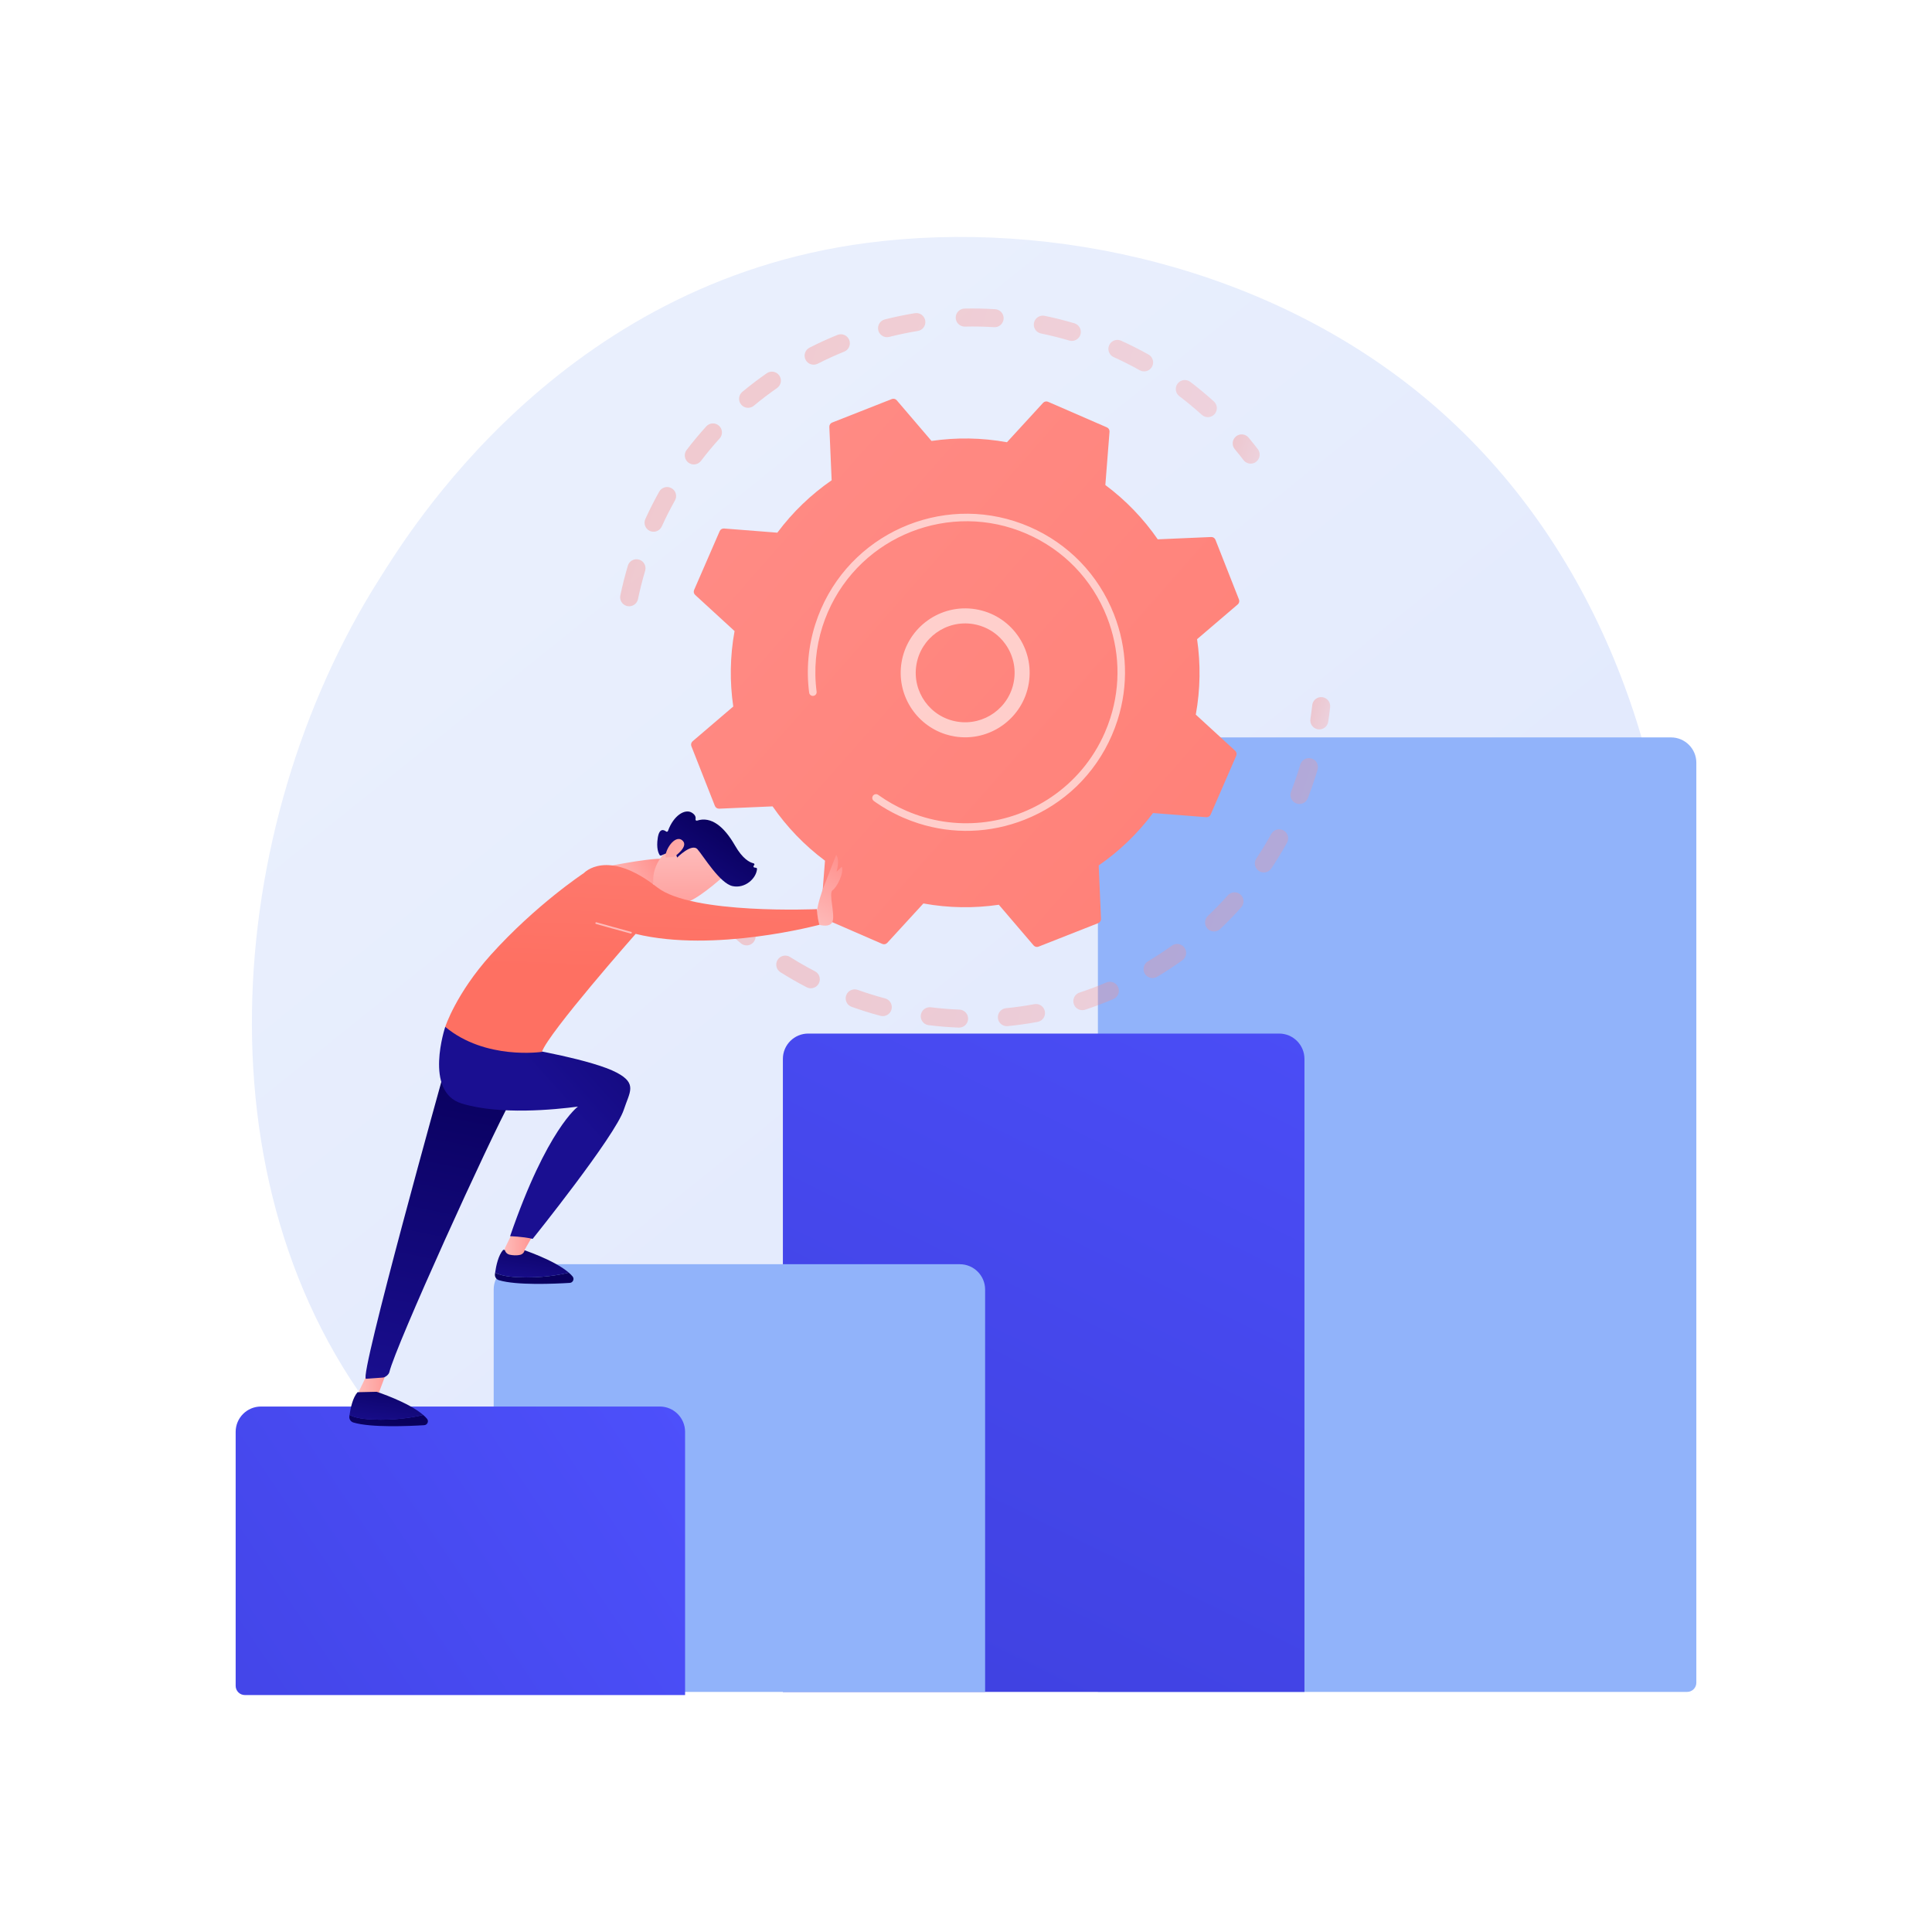 <svg xmlns="http://www.w3.org/2000/svg" xmlns:xlink="http://www.w3.org/1999/xlink" x="0px" y="0px" viewBox="0 0 3710 3710" style="enable-background:new 0 0 3710 3710;" xml:space="preserve"><g id="Background">	<g>		<g>			<rect style="fill:#FFFFFF;" width="3710" height="3710"></rect>		</g>	</g></g><g id="Illustration">	<g>		<linearGradient id="SVGID_1_" gradientUnits="userSpaceOnUse" x1="3574.476" y1="4013.947" x2="1129.352" y2="977.256">			<stop offset="0" style="stop-color:#DAE3FE"></stop>			<stop offset="1" style="stop-color:#E9EFFD"></stop>		</linearGradient>		<path style="fill:url(#SVGID_1_);" d="M2901.807,2816.385c-56.163,59.127-109.305,97.257-151.291,127.382   c-493.537,354.118-1077.522,250.895-1201.636,225.686c-183.276-37.224-537.546-109.178-793.676-410.383   C367.7,2303.375,428.04,1585.437,728.615,1111.517c54.98-86.688,345.399-567.827,935.674-644.987   c357.228-46.696,773.642,47.484,1075.197,300.128C3372.476,1296.978,3327.414,2368.32,2901.807,2816.385z"></path>		<path style="fill:#91B3FA;" d="M3239.777,3248.952h-1131.49V1464.699c0-26.874,21.785-48.659,48.659-48.659h1051.861   c26.874,0,48.659,21.785,48.659,48.659v1766.564C3257.466,3241.032,3249.546,3248.952,3239.777,3248.952z"></path>					<linearGradient id="SVGID_00000128442892188451553380000005536854308723149202_" gradientUnits="userSpaceOnUse" x1="2650.924" y1="1322.053" x2="1749.049" y2="3153.547">			<stop offset="0" style="stop-color:#4F52FF"></stop>			<stop offset="1" style="stop-color:#4042E2"></stop>		</linearGradient>		<path style="fill:url(#SVGID_00000128442892188451553380000005536854308723149202_);" d="M2504.926,3248.952H1503.369V2033.409   c0-26.874,21.785-48.659,48.659-48.659h904.239c26.874,0,48.659,21.785,48.659,48.659V3248.952z"></path>		<path style="fill:#91B3FA;" d="M1891.701,3248.952H965.702c-9.769,0-17.688-7.919-17.688-17.688v-754.93   c0-26.874,21.785-48.659,48.659-48.659h846.37c26.874,0,48.659,21.785,48.659,48.659V3248.952z"></path>					<linearGradient id="SVGID_00000008855965462715972610000011208086362277222285_" gradientUnits="userSpaceOnUse" x1="1489.284" y1="2581.472" x2="163.581" y2="3474.879">			<stop offset="0" style="stop-color:#4F52FF"></stop>			<stop offset="1" style="stop-color:#4042E2"></stop>		</linearGradient>		<path style="fill:url(#SVGID_00000008855965462715972610000011208086362277222285_);" d="M1315.554,3255H470.223   c-9.769,0-17.688-7.919-17.688-17.688v-487.719c0-26.874,21.785-48.659,48.659-48.659h765.701   c26.874,0,48.659,21.785,48.659,48.659V3255z"></path>		<g>			<g style="opacity:0.3;">									<linearGradient id="SVGID_00000019669333229278067740000015864309083317986736_" gradientUnits="userSpaceOnUse" x1="1226.01" y1="-21.428" x2="2212.137" y2="-21.428" gradientTransform="matrix(0.953 0.304 -0.304 0.953 127.12 433.547)">					<stop offset="0" style="stop-color:#FE7062"></stop>					<stop offset="1" style="stop-color:#FF928E"></stop>				</linearGradient>				<path style="fill:url(#SVGID_00000019669333229278067740000015864309083317986736_);" d="M1202.89,1163.391     c-8.324-2.659-13.465-11.234-11.646-19.977c3.971-19.121,8.835-38.354,14.45-57.162c2.733-9.151,12.364-14.356,21.512-11.624     c0.109,0.035,0.215,0.069,0.322,0.103c8.948,2.859,13.999,12.37,11.299,21.411c-5.337,17.869-9.954,36.139-13.729,54.302     c-1.94,9.348-11.095,15.356-20.446,13.411C1204.05,1163.733,1203.463,1163.574,1202.89,1163.391z M1249.787,1020.261     c-0.644-0.206-1.284-0.452-1.916-0.739c-8.691-3.953-12.533-14.206-8.58-22.897c8.124-17.851,17.091-35.532,26.653-52.547     c4.677-8.325,15.172-11.274,23.543-6.608c8.324,4.68,11.276,15.222,6.602,23.541c-9.088,16.175-17.605,32.971-25.323,49.939     C1267.099,1019.008,1258.017,1022.891,1249.787,1020.261z M1327.031,891.017c-1.833-0.586-3.6-1.491-5.219-2.724     c-7.589-5.792-9.055-16.64-3.265-24.233c11.864-15.565,24.557-30.808,37.724-45.303c6.426-7.065,17.355-7.579,24.423-1.174     c7.066,6.419,7.592,17.356,1.173,24.422c-12.504,13.765-24.553,28.235-35.823,43.018     C1341.489,890.999,1333.799,893.179,1327.031,891.017z M1431.259,782.268c-3.03-0.968-5.828-2.784-8.013-5.41     c-6.106-7.339-5.104-18.242,2.234-24.347c15.061-12.523,30.841-24.546,46.903-35.735c7.833-5.445,18.604-3.521,24.069,4.308     c5.456,7.833,3.526,18.609-4.308,24.068c-15.255,10.624-30.246,22.042-44.552,33.947     C1442.877,783.016,1436.698,784.006,1431.259,782.268z M1557.117,699.494c-4.25-1.358-7.973-4.348-10.151-8.638     c-4.327-8.514-0.931-18.922,7.581-23.243c17.417-8.848,35.463-17.078,53.627-24.448c8.845-3.598,18.931,0.66,22.522,9.513     c3.589,8.846-0.67,18.928-9.518,22.524c-17.267,7.004-34.417,14.825-50.97,23.234     C1565.986,700.582,1561.298,700.829,1557.117,699.494z M1698.142,646.626c-5.504-1.758-10.002-6.23-11.519-12.244     c-2.334-9.26,3.277-18.655,12.534-20.994c18.973-4.785,38.393-8.819,57.711-11.977c9.428-1.54,18.312,4.85,19.852,14.276     c1.542,9.418-4.849,18.308-14.271,19.85c-18.358,3.004-36.804,6.831-54.833,11.379     C1704.37,647.736,1701.111,647.574,1698.142,646.626z M2314.142,800.21c-2.281-0.729-4.441-1.943-6.33-3.653     c-13.769-12.467-28.27-24.5-43.097-35.76c-7.602-5.775-9.086-16.621-3.312-24.22c5.772-7.606,16.618-9.09,24.224-3.314     c15.616,11.859,30.89,24.53,45.392,37.656c7.08,6.409,7.621,17.344,1.213,24.421     C2327.534,800.533,2320.402,802.21,2314.142,800.21z M1847.28,626.339c-6.832-2.183-11.848-8.507-12.021-16.077     c-0.218-9.549,7.344-17.462,16.889-17.681c19.565-0.449,39.388-0.05,58.919,1.184c9.524,0.646,16.77,8.81,16.167,18.344     c-0.602,9.528-8.816,16.765-18.348,16.166c-18.547-1.175-37.37-1.552-55.949-1.128     C1850.964,627.19,1849.058,626.907,1847.28,626.339z M2191.808,712.366c-1.087-0.347-2.157-0.802-3.192-1.381     c-16.221-9.074-33.051-17.563-50.016-25.244c-8.698-3.942-12.558-14.186-8.621-22.882c3.941-8.695,14.192-12.601,22.882-8.62     c17.849,8.084,35.559,17.018,52.63,26.561c8.334,4.662,11.313,15.198,6.652,23.529     C2208.064,711.625,2199.476,714.815,2191.808,712.366z M1997.21,639.875c-8.311-2.655-13.452-11.21-11.654-19.944     c1.925-9.354,11.065-15.373,20.42-13.455c19.148,3.941,38.385,8.761,57.17,14.337c0.117,0.03,0.237,0.068,0.353,0.105     c8.935,2.855,13.986,12.345,11.308,21.38c-2.716,9.157-12.335,14.378-21.491,11.66c-17.846-5.29-36.118-9.866-54.312-13.608     C1998.395,640.218,1997.793,640.061,1997.21,639.875z"></path>									<linearGradient id="SVGID_00000018203754217327556560000003026144827738111134_" gradientUnits="userSpaceOnUse" x1="2260.073" y1="-281.145" x2="2317.665" y2="-281.145" gradientTransform="matrix(0.953 0.304 -0.304 0.953 127.12 433.547)">					<stop offset="0" style="stop-color:#FE7062"></stop>					<stop offset="1" style="stop-color:#FF928E"></stop>				</linearGradient>				<path style="fill:url(#SVGID_00000018203754217327556560000003026144827738111134_);" d="M2396.401,889.495     c-3.242-1.036-6.216-3.035-8.445-5.944c-5.421-7.077-11.083-14.154-16.82-21.049c-6.111-7.333-5.119-18.239,2.217-24.347     c7.334-6.115,18.246-5.131,24.349,2.221c6.04,7.247,11.991,14.692,17.698,22.138c5.807,7.577,4.374,18.434-3.202,24.237     C2407.525,890.334,2401.611,891.159,2396.401,889.495z"></path>			</g>			<g style="opacity:0.3;">									<linearGradient id="SVGID_00000026878237387781150230000010309403000086778551_" gradientUnits="userSpaceOnUse" x1="2558.995" y1="158.939" x2="2598.515" y2="158.939" gradientTransform="matrix(0.953 0.304 -0.304 0.953 127.12 433.547)">					<stop offset="0" style="stop-color:#FE7062"></stop>					<stop offset="1" style="stop-color:#FF928E"></stop>				</linearGradient>				<path style="fill:url(#SVGID_00000026878237387781150230000010309403000086778551_);" d="M2528.207,1399.843     c-7.948-2.539-13.103-10.538-11.815-19.053c1.337-8.811,2.511-17.801,3.486-26.713c1.041-9.494,9.578-16.345,19.068-15.305     c9.531,1.046,16.344,9.582,15.304,19.069c-1.03,9.383-2.264,18.85-3.669,28.129c-1.431,9.44-10.244,15.933-19.685,14.505     C2529.971,1400.335,2529.072,1400.119,2528.207,1399.843z"></path>									<linearGradient id="SVGID_00000025421680168237525060000007675893255084285570_" gradientUnits="userSpaceOnUse" x1="1591.226" y1="608.463" x2="2606.959" y2="608.463" gradientTransform="matrix(0.953 0.304 -0.304 0.953 127.12 433.547)">					<stop offset="0" style="stop-color:#FE7062"></stop>					<stop offset="1" style="stop-color:#FF928E"></stop>				</linearGradient>				<path style="fill:url(#SVGID_00000025421680168237525060000007675893255084285570_);" d="M1658.111,1941.107     c-7.578-2.421-15.143-4.98-22.694-7.676c-8.991-3.213-13.68-13.104-10.47-22.097c3.21-8.992,13.157-13.698,22.095-10.474     c17.427,6.22,35.067,11.72,52.633,16.397c9.231,2.474,14.716,11.925,12.261,21.152c-2.457,9.233-11.931,14.721-21.157,12.263     C1679.913,1947.781,1668.922,1944.561,1658.111,1941.107z M1551.751,1896.941c-0.92-0.294-1.831-0.671-2.719-1.131     c-17.124-8.88-34.061-18.588-50.339-28.85c-8.076-5.09-10.497-15.767-5.408-23.84c5.094-8.078,15.795-10.515,23.846-5.405     c15.461,9.746,31.552,18.963,47.823,27.408c8.475,4.395,11.781,14.83,7.387,23.302     C1568.403,1896.014,1559.628,1899.457,1551.751,1896.941z M1780.109,1967.924c-7.765-2.481-12.915-10.202-11.879-18.584     c1.175-9.48,9.807-16.208,19.284-15.038c18.126,2.247,36.595,3.744,54.903,4.446c9.541,0.382,16.979,8.402,16.612,17.941     c-0.37,9.545-8.403,16.981-17.945,16.613c-19.277-0.742-38.731-2.321-57.82-4.683     C1782.174,1968.484,1781.119,1968.246,1780.109,1967.924z M1428.47,1814.6c-2.091-0.668-4.084-1.752-5.866-3.25     c-14.74-12.415-29.127-25.611-42.76-39.218c-6.756-6.745-6.766-17.688-0.021-24.444c6.748-6.763,17.688-6.777,24.449-0.023     c12.945,12.919,26.605,25.45,40.605,37.24c7.305,6.147,8.236,17.058,2.086,24.359     C1442.315,1814.783,1434.945,1816.668,1428.47,1814.6z M1928.223,1969.727c-6.369-2.035-11.247-7.691-11.949-14.771     c-0.942-9.503,5.999-17.969,15.502-18.911c18.166-1.796,36.513-4.4,54.533-7.732c9.389-1.737,18.41,4.464,20.145,13.859     c1.734,9.387-4.468,18.402-13.856,20.138c-18.97,3.511-38.286,6.251-57.415,8.145     C1932.763,1970.695,1930.404,1970.423,1928.223,1969.727z M2073.15,1938.985c-5.091-1.627-9.36-5.585-11.167-11.047     c-2.994-9.067,1.926-18.846,10.994-21.84c17.387-5.747,34.735-12.292,51.559-19.452c8.781-3.752,18.933,0.334,22.68,9.132     c3.74,8.788-0.35,18.938-9.136,22.682c-17.707,7.536-35.961,14.424-54.259,20.467     C2080.222,1940.117,2076.509,1940.058,2073.15,1938.985z M2207.928,1877.379c-3.873-1.237-7.324-3.836-9.574-7.602     c-4.898-8.194-2.222-18.81,5.975-23.706c15.736-9.4,31.243-19.561,46.096-30.214c7.757-5.561,18.553-3.793,24.124,3.978     c5.561,7.761,3.784,18.557-3.978,24.125c-15.632,11.205-31.954,21.907-48.509,31.797     C2217.63,1878.401,2212.489,1878.836,2207.928,1877.379z M2326.053,1787.852c-2.683-0.857-5.191-2.382-7.268-4.569     c-6.571-6.927-6.281-17.866,0.646-24.437c13.293-12.605,26.192-25.918,38.346-39.574c6.348-7.132,17.287-7.763,24.407-1.426     c7.135,6.349,7.77,17.278,1.422,24.41c-12.802,14.385-26.388,28.407-40.379,41.676     C2338.485,1788.428,2331.865,1789.709,2326.053,1787.852z M2421.68,1674.534c-1.509-0.482-2.975-1.184-4.357-2.108     c-7.936-5.307-10.066-16.047-4.756-23.979c10.158-15.188,19.803-31.007,28.666-47.034c4.623-8.356,15.165-11.362,23.496-6.758     c8.356,4.62,11.383,15.143,6.76,23.5c-9.331,16.869-19.484,33.527-30.182,49.513     C2436.923,1674.221,2428.833,1676.819,2421.68,1674.534z M2490.03,1543.064c-0.338-0.108-0.674-0.23-1.009-0.358     c-8.9-3.453-13.317-13.471-9.862-22.37c4.876-12.565,9.421-25.427,13.515-38.242c1.482-4.638,2.907-9.287,4.281-13.932     c2.709-9.159,12.328-14.388,21.482-11.676c9.324,2.561,14.383,12.323,11.678,21.476c-1.446,4.891-2.945,9.772-4.504,14.654     c-4.306,13.477-9.091,27.014-14.219,40.228C2508.069,1541.411,2498.666,1545.823,2490.03,1543.064z"></path>									<linearGradient id="SVGID_00000075142243509350171090000005071937225909219988_" gradientUnits="userSpaceOnUse" x1="1489.982" y1="822.54" x2="1546.839" y2="822.54" gradientTransform="matrix(0.953 0.304 -0.304 0.953 127.12 433.547)">					<stop offset="0" style="stop-color:#FE7062"></stop>					<stop offset="1" style="stop-color:#FF928E"></stop>				</linearGradient>				<path style="fill:url(#SVGID_00000075142243509350171090000005071937225909219988_);" d="M1326.106,1706.797     c-3.275-1.046-6.267-3.072-8.501-6.013c-5.657-7.458-11.263-15.175-16.662-22.94c-5.454-7.84-3.519-18.614,4.32-24.064     c7.841-5.449,18.609-3.527,24.065,4.32c5.13,7.375,10.456,14.705,15.825,21.787c5.771,7.601,4.284,18.447-3.323,24.219     C1337.165,1707.643,1331.285,1708.451,1326.106,1706.797z"></path>			</g>			<g>									<linearGradient id="SVGID_00000043447342731593327200000003604827457285926283_" gradientUnits="userSpaceOnUse" x1="4350.051" y1="1365.669" x2="567.063" y2="-295.152" gradientTransform="matrix(0.953 0.304 -0.304 0.953 127.12 433.547)">					<stop offset="0" style="stop-color:#FE7062"></stop>					<stop offset="1" style="stop-color:#FF928E"></stop>				</linearGradient>				<path style="fill:url(#SVGID_00000043447342731593327200000003604827457285926283_);" d="M1372.785,1547.562     c1.319,3.348,4.618,5.493,8.214,5.337l102.591-4.431c27.287,39.434,61.058,74.803,100.634,104.286l-8.008,102.307     c-0.282,3.589,1.746,6.96,5.047,8.396l112.954,49.119c3.302,1.435,7.15,0.616,9.582-2.033l69.365-75.627     c48.554,8.838,97.451,9.42,144.902,2.482l66.723,78.057c2.339,2.735,6.155,3.686,9.504,2.368l114.602-45.14     c3.351-1.32,5.494-4.619,5.337-8.214l-4.431-102.59c39.435-27.286,74.803-61.059,104.286-100.634l102.309,8.008     c3.588,0.281,6.959-1.745,8.395-5.046l49.118-112.956c1.436-3.3,0.619-7.149-2.035-9.581l-75.627-69.366     c8.839-48.554,9.422-97.45,2.483-144.901l78.058-66.724c2.733-2.338,3.686-6.156,2.367-9.504l-45.14-114.602     c-1.318-3.351-4.618-5.493-8.213-5.338l-102.591,4.432c-27.285-39.436-61.057-74.804-100.634-104.286l8.009-102.31     c0.281-3.587-1.745-6.959-5.046-8.395l-112.956-49.117c-3.301-1.437-7.148-0.619-9.581,2.034l-69.365,75.627     c-48.553-8.841-97.452-9.421-144.902-2.483l-66.722-78.055c-2.338-2.738-6.157-3.688-9.505-2.369l-114.602,45.14     c-3.349,1.319-5.492,4.617-5.338,8.213l4.431,102.59c-39.436,27.286-74.803,61.059-104.286,100.634l-102.309-8.009     c-3.586-0.282-6.96,1.745-8.394,5.048l-49.117,112.953c-1.435,3.301-0.619,7.149,2.033,9.583l75.627,69.365     c-8.838,48.552-9.419,97.45-2.483,144.901l-78.055,66.723c-2.737,2.339-3.687,6.154-2.369,9.505L1372.785,1547.562z"></path>				<path style="opacity:0.6;fill:#FFFFFF;" d="M1815.642,1409.988c-57.49-18.367-94.484-76.71-84.413-137.998     c11.074-67.37,74.885-113.162,142.251-102.093c32.64,5.356,61.229,23.114,80.506,49.977     c19.284,26.865,26.951,59.635,21.585,92.269c-11.074,67.371-74.885,113.162-142.25,102.093     C1827.248,1413.237,1821.341,1411.808,1815.642,1409.988z M1882.485,1201.687c-4.44-1.418-9.006-2.522-13.69-3.293     c-51.648-8.49-100.576,26.63-109.066,78.274c-8.488,51.651,26.609,100.595,78.276,109.069     c51.648,8.491,100.576-26.629,109.066-78.273c4.112-25.025-1.764-50.146-16.549-70.748     C1918.503,1219.975,1901.766,1207.847,1882.485,1201.687z"></path>				<path style="opacity:0.6;fill:#FFFFFF;" d="M1763.634,1581.099c-9.874-3.154-19.646-6.824-29.282-11.013l0,0     c-3.033-1.317-6.045-2.686-9.035-4.101c-14.74-6.982-28.901-15.125-42.266-24.303c-0.182-0.125-0.364-0.25-0.547-0.374     c-0.515-0.357-1.03-0.714-1.543-1.078c-1.002-0.698-1.996-1.408-2.988-2.117c-2.608-1.869-3.598-5.154-2.675-8.057     c0.225-0.705,0.566-1.388,1.019-2.021c2.324-3.24,6.834-3.968,10.074-1.653c16.671,11.966,34.743,22.211,53.717,30.456     c94.229,40.993,198.586,27.785,278.064-25.793c44.211-29.795,80.722-72.087,103.51-124.5c3.999-9.19,7.503-18.515,10.508-27.934     c20.241-63.383,18.086-131.234-6.629-193.975c-28.385-72.071-83.14-128.775-154.171-159.661     c-146.707-63.776-317.815,3.663-381.574,150.293c-3.932,9.041-7.391,18.248-10.368,27.578     c-12.909,40.432-16.829,83.239-11.325,125.363c0.141,1.089,0.035,2.15-0.281,3.13c-0.824,2.579-3.077,4.591-5.943,4.963     c-3.958,0.505-7.584-2.26-8.096-6.228c-5.777-44.225-1.666-89.17,11.887-131.616c3.125-9.794,6.756-19.456,10.88-28.947     c66.942-153.949,246.685-224.7,400.579-157.784c74.573,32.426,132.049,91.954,161.849,167.615     c25.948,65.866,28.208,137.097,6.962,203.638c-3.159,9.887-6.838,19.675-11.029,29.321     c-32.431,74.576-91.956,132.056-167.614,161.857C1901.435,1600.11,1830.185,1602.361,1763.634,1581.099z"></path>			</g>		</g>		<g>							<linearGradient id="SVGID_00000016065723346231150220000011850409084499291288_" gradientUnits="userSpaceOnUse" x1="689.592" y1="2641.587" x2="755.642" y2="2641.587">				<stop offset="0" style="stop-color:#FEBBBA"></stop>				<stop offset="1" style="stop-color:#FF928E"></stop>			</linearGradient>			<path style="fill:url(#SVGID_00000016065723346231150220000011850409084499291288_);" d="M703.791,2641.739l-14.199,29.202    c0,5.624,3.918,10.469,9.415,11.657c5.69,1.23,13.24,2.018,20.568,0.201c4.581-1.136,7.937-5.075,8.49-9.763l27.577-73.732    L703.791,2641.739z"></path>			<g>									<linearGradient id="SVGID_00000080172175709044778110000013730881031714388666_" gradientUnits="userSpaceOnUse" x1="1031.603" y1="2369.834" x2="1017.404" y2="2474.555">					<stop offset="0" style="stop-color:#09005D"></stop>					<stop offset="1" style="stop-color:#1A0F91"></stop>				</linearGradient>				<path style="fill:url(#SVGID_00000080172175709044778110000013730881031714388666_);" d="M1092.32,2443.919     c-28.405-24.729-89.442-44.537-89.442-44.537l-36.723,0.802c-9.32,10.485-13.534,30.804-15.333,43.542     c6.914,4.144,19.873,7.772,43.632,8.904C1038.448,2454.727,1073.953,2448.296,1092.32,2443.919z"></path>									<linearGradient id="SVGID_00000017496177574703039390000007064861076932439978_" gradientUnits="userSpaceOnUse" x1="1026.248" y1="2448.87" x2="993.412" y2="2657.425">					<stop offset="0" style="stop-color:#09005D"></stop>					<stop offset="1" style="stop-color:#1A0F91"></stop>				</linearGradient>				<path style="fill:url(#SVGID_00000017496177574703039390000007064861076932439978_);" d="M1092.32,2443.919     c-18.367,4.376-53.872,10.808-97.866,8.711c-23.76-1.132-36.718-4.76-43.632-8.904c-0.145,1.023-0.279,2.013-0.393,2.929     c-0.654,5.223,2.577,10.133,7.611,11.676c33.546,10.283,107.327,6.975,136.094,5.193c6.151-0.381,9.363-7.597,5.422-12.336     C1097.508,2448.727,1095.057,2446.302,1092.32,2443.919z"></path>			</g>							<linearGradient id="SVGID_00000020400140782110406270000012168100457601732531_" gradientUnits="userSpaceOnUse" x1="969.154" y1="2389.546" x2="1025.516" y2="2389.546">				<stop offset="0" style="stop-color:#FEBBBA"></stop>				<stop offset="1" style="stop-color:#FF928E"></stop>			</linearGradient>			<path style="fill:url(#SVGID_00000020400140782110406270000012168100457601732531_);" d="M983.354,2368.481l-14.199,29.201    c0,5.624,3.918,10.469,9.415,11.657c5.69,1.23,13.24,2.018,20.568,0.201c4.581-1.136,7.937-5.075,8.49-9.763l17.888-31.297    H983.354z"></path>							<linearGradient id="SVGID_00000128478550988126507120000009351918841342635907_" gradientUnits="userSpaceOnUse" x1="909.754" y1="2040.435" x2="774.495" y2="2706.585">				<stop offset="0" style="stop-color:#09005D"></stop>				<stop offset="1" style="stop-color:#1A0F91"></stop>			</linearGradient>			<path style="fill:url(#SVGID_00000128478550988126507120000009351918841342635907_);" d="M702.778,2647.685l31.507-2.298    c5.062,0.167,12.222-5.563,13.388-10.491c11.924-50.368,193.134-449.429,234.072-522.704l-128.319-56.165    C853.426,2056.026,688.344,2647.249,702.778,2647.685z"></path>							<linearGradient id="SVGID_00000072996029391964475770000013642122886618948496_" gradientUnits="userSpaceOnUse" x1="1384.733" y1="1773.757" x2="1043.204" y2="2081.471">				<stop offset="0" style="stop-color:#09005D"></stop>				<stop offset="1" style="stop-color:#1A0F91"></stop>			</linearGradient>			<path style="fill:url(#SVGID_00000072996029391964475770000013642122886618948496_);" d="M1184.969,2060.08    c-46.975-25.204-177.798-47-177.798-47l-152.167-41.204c0,0-41.783,124.635,31.428,147.127    c73.211,22.492,179.032,11.843,223.399,5.96c0,0-59.309,42.598-130.315,248.95c0,0,23.899,0.51,43.34,5.054    c0,0,158.473-197.241,175.082-248.126C1208.892,2097.281,1224.234,2081.147,1184.969,2060.08z"></path>							<linearGradient id="SVGID_00000084503448505912922750000006205212246144340151_" gradientUnits="userSpaceOnUse" x1="1170.485" y1="1698.905" x2="1263.51" y2="1650.09">				<stop offset="0" style="stop-color:#FEBBBA"></stop>				<stop offset="1" style="stop-color:#FF928E"></stop>			</linearGradient>			<path style="fill:url(#SVGID_00000084503448505912922750000006205212246144340151_);" d="M1276.039,1649.122    c-32.915-2.32-132.924,19.419-132.924,19.419l51.355,42.226c0,0,40.479-9.847,67.454-15.12    C1261.925,1695.647,1328.511,1652.821,1276.039,1649.122z"></path>			<g>									<linearGradient id="SVGID_00000006708004611831813160000007646277317776937400_" gradientUnits="userSpaceOnUse" x1="1323.327" y1="1630.289" x2="1325.169" y2="1793.313">					<stop offset="0" style="stop-color:#FEBBBA"></stop>					<stop offset="1" style="stop-color:#FF928E"></stop>				</linearGradient>				<path style="fill:url(#SVGID_00000006708004611831813160000007646277317776937400_);" d="M1393.599,1679.003     c0,0-44.103,40.951-70.895,52.071c-26.792,11.12-42.455,23.237-59.056-6.427c-16.601-29.664-10.21-61.81,11.946-85.791     c0,0,34.008-37.326,52.965-38.291C1347.516,1599.6,1393.599,1679.003,1393.599,1679.003z"></path>									<linearGradient id="SVGID_00000106863429333593515260000003081755859668608406_" gradientUnits="userSpaceOnUse" x1="4856.941" y1="5663.84" x2="4981.289" y2="5823.937" gradientTransform="matrix(0.331 0.944 -0.944 0.331 5129.969 -4878.182)">					<stop offset="0" style="stop-color:#09005D"></stop>					<stop offset="1" style="stop-color:#1A0F91"></stop>				</linearGradient>				<path style="fill:url(#SVGID_00000106863429333593515260000003081755859668608406_);" d="M1298.957,1642.778l1.403,3.995     c0,0,27.977-28.315,38.987-15.938c11.01,12.378,42.811,65.557,67.478,70.777c23.779,5.032,45.358-14.484,46.857-32.869     c0.095-1.163-0.795-2.183-1.949-2.355l-2.954-0.442c-2.023-0.302-2.65-2.914-0.984-4.101c1.58-1.127,1.131-3.632-0.763-4.054     c-7.407-1.648-20.889-8.421-35.61-34.115c-20.889-36.459-45.72-56.69-72.886-47.86c-1.721,0.559-3.303-0.935-2.926-2.705     c0.743-3.494-0.052-8.389-7.389-12.727c-12.761-7.543-34.572,5.038-45.537,35.252c-0.521,1.436-2.265,2.038-3.476,1.107     c-4.264-3.282-13.081-7.308-16.093,12.21c-3.081,19.966,1.393,29.569,3.672,32.986c0.613,0.919,1.773,1.275,2.791,0.845     l23.359-9.862c1.208-0.51,2.596,0.105,3.031,1.342L1298.957,1642.778z"></path>									<linearGradient id="SVGID_00000034768730470571447080000016692002187941692854_" gradientUnits="userSpaceOnUse" x1="4936.382" y1="5724.523" x2="4799.059" y2="5829.596" gradientTransform="matrix(0.331 0.944 -0.944 0.331 5129.969 -4878.182)">					<stop offset="0" style="stop-color:#FEBBBA"></stop>					<stop offset="1" style="stop-color:#FF928E"></stop>				</linearGradient>				<path style="fill:url(#SVGID_00000034768730470571447080000016692002187941692854_);" d="M1294.306,1645.515     c0,0,30.22-20.328,15.659-31.963c-14.562-11.636-34.546,20.826-31.58,33.251L1294.306,1645.515z"></path>			</g>							<linearGradient id="SVGID_00000085245111828861651410000002229526004627657898_" gradientUnits="userSpaceOnUse" x1="2636.967" y1="4834.448" x2="2801.97" y2="4834.448" gradientTransform="matrix(0.41 -0.696 -0.862 -0.507 4648.796 6059.443)">				<stop offset="0" style="stop-color:#FEBBBA"></stop>				<stop offset="1" style="stop-color:#FF928E"></stop>			</linearGradient>			<path style="fill:url(#SVGID_00000085245111828861651410000002229526004627657898_);" d="M1569.56,1774.901    c0,0,24.811,8.814,29.392-5.951c4.581-14.765-8.214-54.125-0.096-59.561c8.118-5.436,22.139-32.602,17.698-45.016l-10.166,9.658    c0,0,6.927-22.782-0.679-32.486l-19.241,49.482C1586.469,1691.027,1560.966,1749.896,1569.56,1774.901z"></path>							<linearGradient id="SVGID_00000039832022818403688880000009411959968221611408_" gradientUnits="userSpaceOnUse" x1="1214.458" y1="1867.507" x2="1248.273" y2="1001.847">				<stop offset="0" style="stop-color:#FE7062"></stop>				<stop offset="1" style="stop-color:#FF928E"></stop>			</linearGradient>			<path style="fill:url(#SVGID_00000039832022818403688880000009411959968221611408_);" d="M1121.14,1676.614    c0,0,44.234-48.805,140.926,27.37c66.637,52.498,306.767,41.826,306.767,41.826s-0.121,13.6,4.583,30.026    c0,0-201.511,54.47-352.778,17.491c0,0-167.133,189.462-180.003,226.566c0,0-108.613,16.222-185.632-48.017    c0,0,20.657-64.063,87.537-138.343C1029.379,1737.086,1121.14,1676.614,1121.14,1676.614z"></path>							<linearGradient id="SVGID_00000150806300810649891280000012283201664019756160_" gradientUnits="userSpaceOnUse" x1="1688.67" y1="3453.436" x2="1680.346" y2="3589.534" gradientTransform="matrix(0.938 0.347 -0.347 0.938 793.461 -2040.112)">				<stop offset="0" style="stop-color:#FEBBBA"></stop>				<stop offset="1" style="stop-color:#FF928E"></stop>			</linearGradient>			<path style="fill:url(#SVGID_00000150806300810649891280000012283201664019756160_);" d="M1144.366,1774.233    c-0.805-0.298-1.259-1.171-1.023-2.011c0.249-0.886,1.168-1.402,2.053-1.154c0.574,0.162,57.543,16.162,66.528,18.385    c0.883,0.227,1.437,1.124,1.217,2.017c-0.221,0.893-1.124,1.438-2.016,1.218c-9.035-2.237-66.054-18.251-66.629-18.412    C1144.452,1774.263,1144.407,1774.249,1144.366,1774.233z"></path>			<g>									<linearGradient id="SVGID_00000059282950091722807950000014536298416094334138_" gradientUnits="userSpaceOnUse" x1="752.041" y1="2643.092" x2="737.841" y2="2747.813">					<stop offset="0" style="stop-color:#09005D"></stop>					<stop offset="1" style="stop-color:#1A0F91"></stop>				</linearGradient>				<path style="fill:url(#SVGID_00000059282950091722807950000014536298416094334138_);" d="M812.757,2717.177     c-28.405-24.729-89.442-44.537-89.442-44.537l-36.723,0.803c-9.32,10.485-13.534,30.804-15.333,43.541     c6.914,4.144,19.873,7.772,43.632,8.904C758.885,2727.985,794.39,2721.554,812.757,2717.177z"></path>									<linearGradient id="SVGID_00000034811992357268285090000005190776634182165936_" gradientUnits="userSpaceOnUse" x1="746.686" y1="2722.129" x2="713.85" y2="2930.684">					<stop offset="0" style="stop-color:#09005D"></stop>					<stop offset="1" style="stop-color:#1A0F91"></stop>				</linearGradient>				<path style="fill:url(#SVGID_00000034811992357268285090000005190776634182165936_);" d="M812.757,2717.177     c-18.367,4.377-53.872,10.808-97.866,8.711c-23.76-1.132-36.718-4.76-43.632-8.904c-0.145,1.023-0.279,2.013-0.393,2.929     c-0.654,5.223,2.577,10.133,7.611,11.676c33.546,10.282,107.327,6.975,136.094,5.193c6.152-0.381,9.364-7.597,5.422-12.336     C817.945,2721.986,815.494,2719.56,812.757,2717.177z"></path>			</g>		</g>	</g></g></svg>
